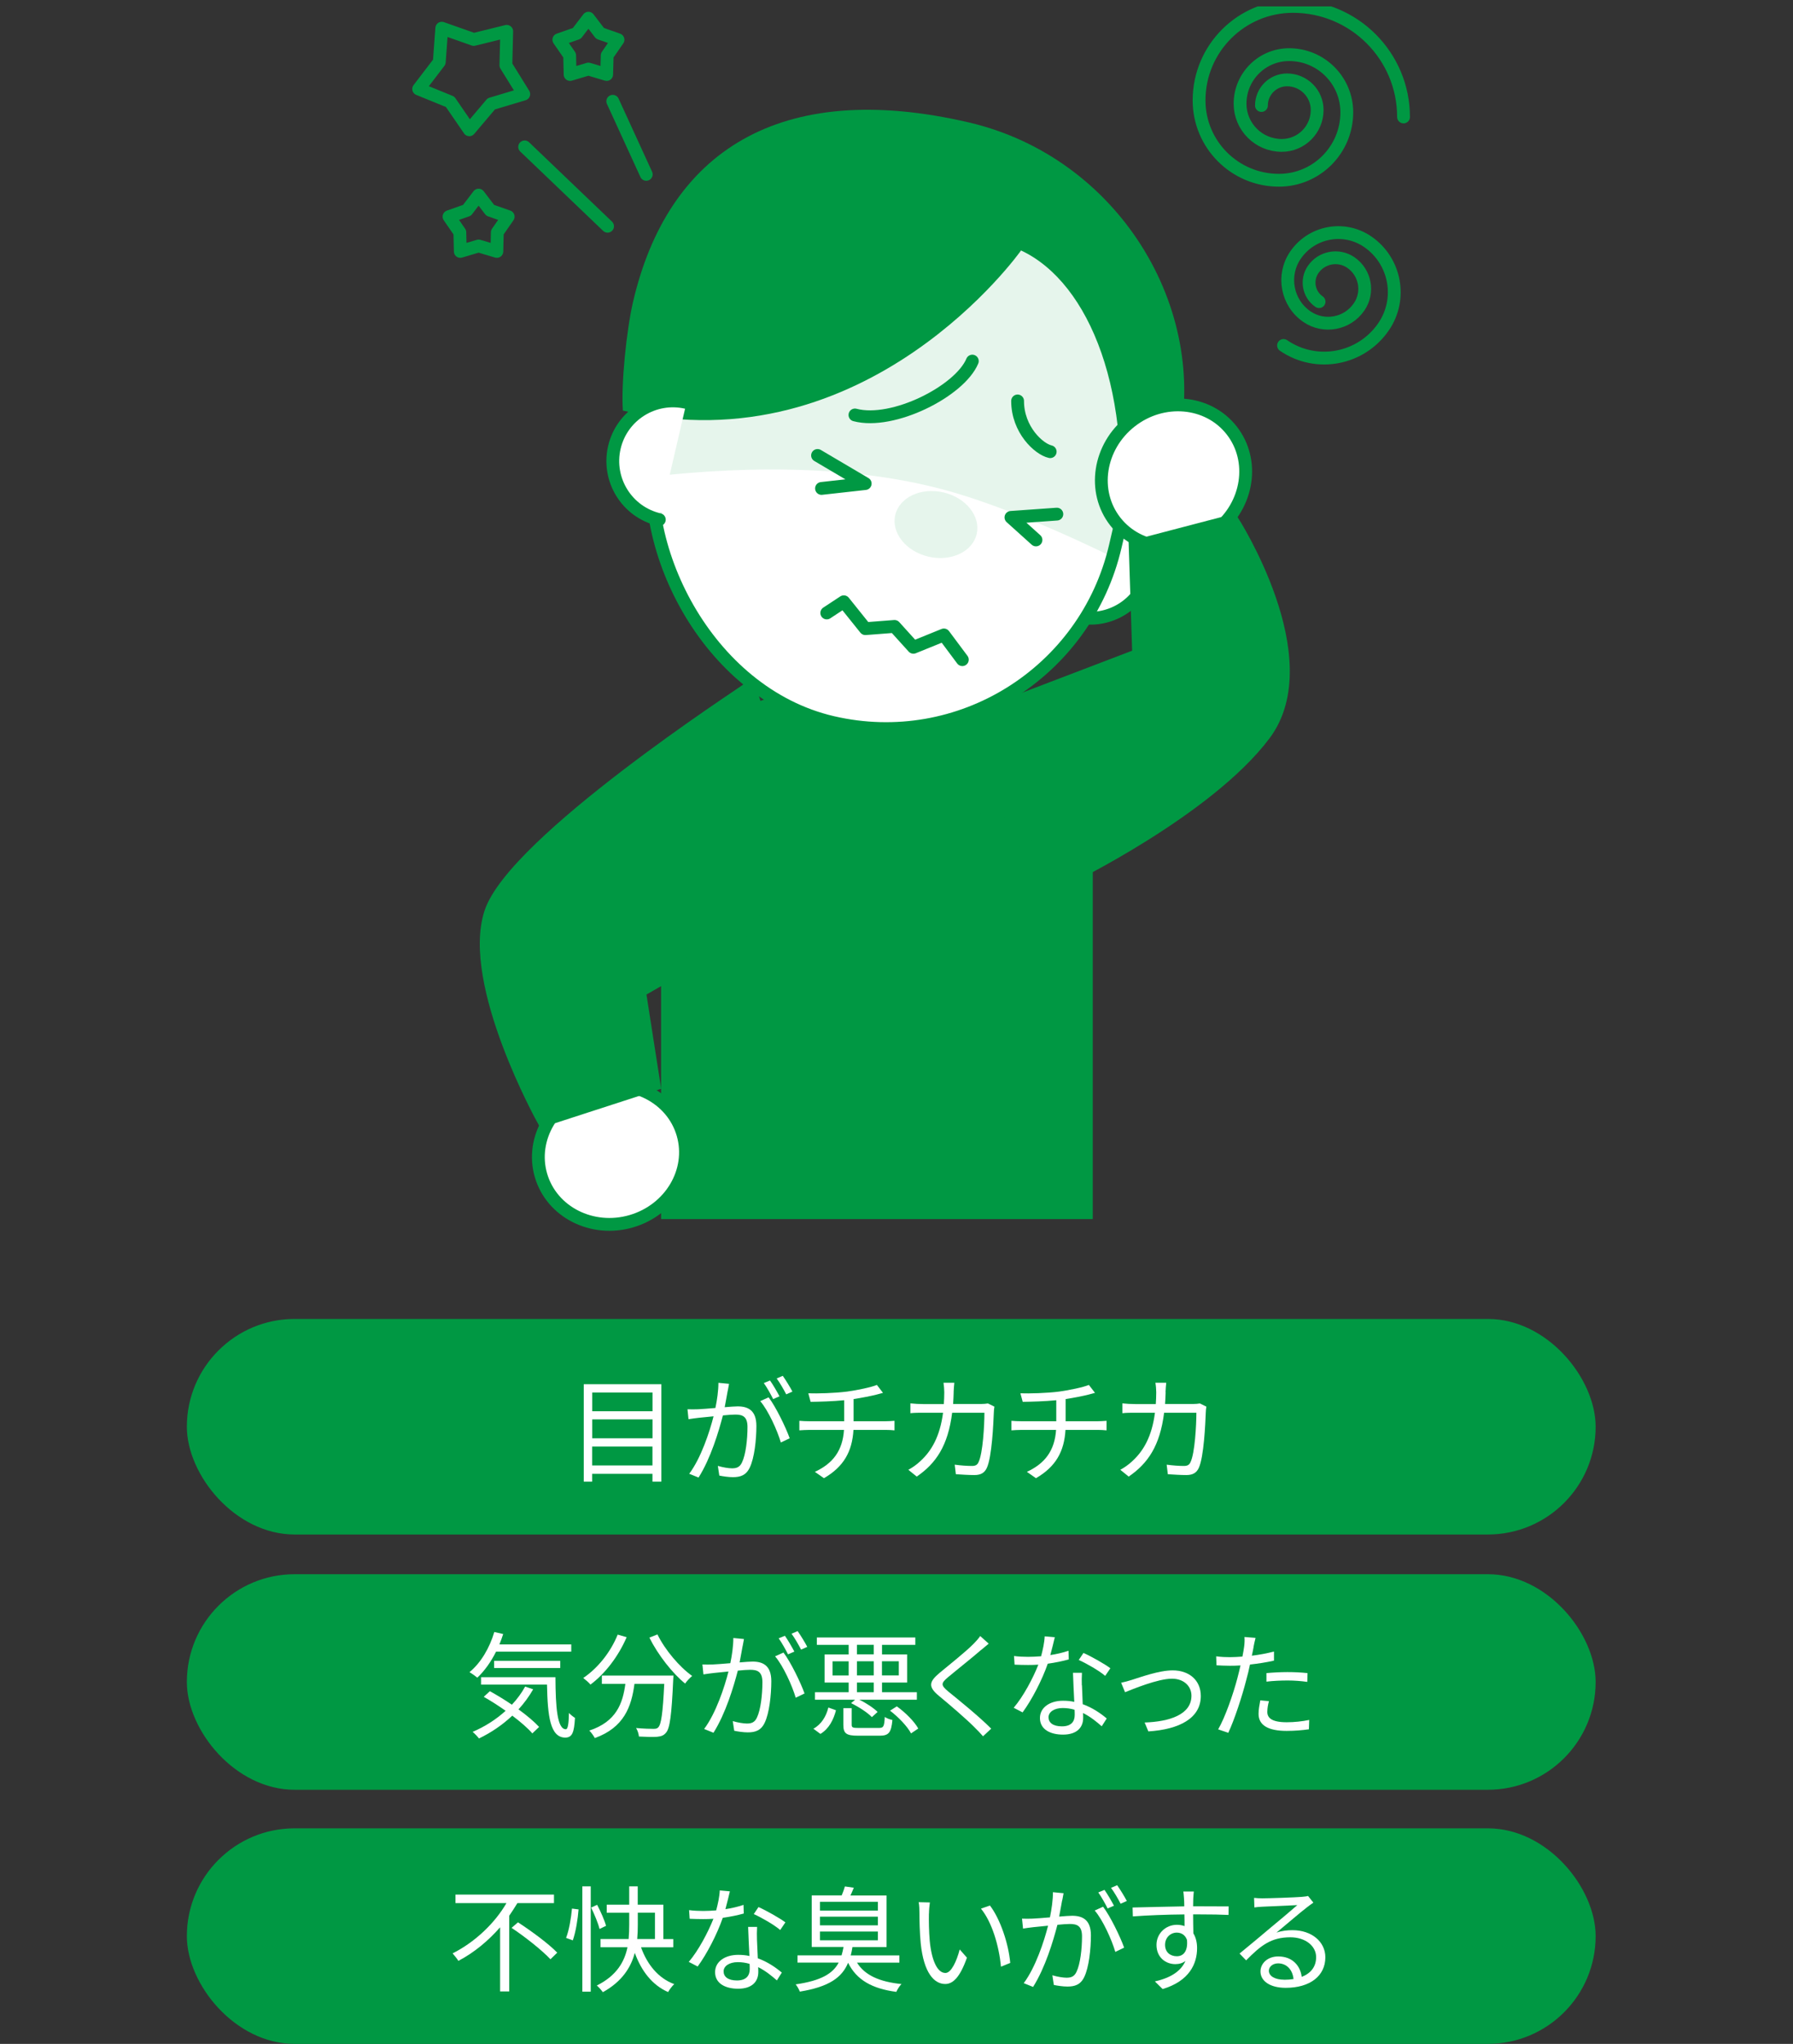 <?xml version="1.0" encoding="UTF-8"?>
<svg id="_レイヤー_2" data-name="レイヤー 2" xmlns="http://www.w3.org/2000/svg" xmlns:xlink="http://www.w3.org/1999/xlink" viewBox="0 0 280 319.07">
  <rect x="0" y="0" width="280" height="319.07" fill="#333333" stroke="none"/>
  <defs>
    <style>
      .cls-1, .cls-2, .cls-3, .cls-4 {
        stroke: #009843;
        stroke-width: 2px;
      }

      .cls-1, .cls-2, .cls-5 {
        fill: #fff;
      }

      .cls-1, .cls-3 {
        stroke-miterlimit: 10;
      }

      .cls-1, .cls-3, .cls-4 {
        stroke-linecap: round;
      }

      .cls-2, .cls-4 {
        stroke-linejoin: round;
      }

      .cls-3, .cls-6, .cls-7 {
        fill: #009843;
      }

      .cls-8, .cls-6, .cls-7, .cls-5 {
        stroke-width: 0px;
      }

      .cls-8, .cls-4 {
        fill: none;
      }

      .cls-6 {
        opacity: .1;
      }

      .cls-9 {
        clip-path: url(#clippath);
      }
    </style>
    <clipPath id="clippath">
      <rect class="cls-8" y="1" width="280" height="318.07"/>
    </clipPath>
  </defs>
  <g id="_レイヤー_2-2" data-name="レイヤー 2">
    <g class="cls-9">
      <g>
        <path class="cls-3" d="M125.99,109.23h21.91c12.01,0,21.75,9.75,21.75,21.75v58.33h-65.41v-58.33c0-12.01,9.75-21.75,21.75-21.75Z"/>
        <ellipse class="cls-1" cx="95.56" cy="180.25" rx="11.54" ry="10.82" transform="translate(-46.52 33.85) rotate(-16.21)"/>
        <path class="cls-3" d="M117.07,107.41c-1.07.77-36.85,24.03-40.46,35.09-3.61,11.06,8.25,32.38,8.25,32.38l17.27-5.6-2.27-14.55,27.11-15.53-9.89-31.78Z"/>
        <path class="cls-1" d="M172.39,77.98c5.05,1.17,8.19,6.22,7.02,11.27s-6.22,8.19-11.27,7.02"/>
        <rect class="cls-2" x="102.91" y="28.3" width="73.57" height="85.59" rx="36.79" ry="36.79" transform="translate(19.72 -29.77) rotate(13.08)"/>
        <path class="cls-6" d="M150.9,77.48c7.48,2.41,15.46,5.84,23.43,9.76l1.61-7.83c4.6-22.35-7.72-44.69-27.51-49.88h0c-19.79-5.19-39.56,8.72-44.16,31.07l-2.72,13.23c-.04.2-.07.41-.11.61,15.82-1.81,34-1.95,49.45,3.04Z"/>
        <path class="cls-7" d="M159.45,39.1s-23.94,33.89-62.18,25c-.3-4.21.58-12.66,1.59-16.98,5.41-23.28,22.74-34.91,52.42-28.01,23.28,5.41,37.7,28.97,32.65,50.68-1.28,5.52-5.33,9.46-9.54,14.5,2.74-22.64-4.13-40.13-14.94-45.19Z"/>
        <ellipse class="cls-6" cx="146.16" cy="81.89" rx="5.15" ry="6.53" transform="translate(33.32 205.72) rotate(-76.92)"/>
        <path class="cls-1" d="M107.21,62.83c-5.05-1.17-10.1,1.97-11.27,7.02s1.97,10.1,7.02,11.27"/>
        <polyline class="cls-4" points="127.67 71.1 135.11 75.49 128.29 76.25"/>
        <polyline class="cls-4" points="165.04 80.26 157.87 80.77 161.78 84.29"/>
        <path class="cls-4" d="M151.84,56.37c-1.96,4.7-12.41,9.98-18.33,8.41"/>
        <path class="cls-4" d="M158.91,62.59c0,4.5,3.33,7.53,5.09,7.92"/>
        <polyline class="cls-4" points="150.28 102.98 147.4 99.12 142.64 101.05 139.69 97.79 135.14 98.14 131.77 93.94 129.11 95.69"/>
        <g>
          <ellipse class="cls-1" cx="183.26" cy="74.31" rx="11.54" ry="10.82" transform="translate(-6.77 129.04) rotate(-38.14)"/>
          <path class="cls-3" d="M142.04,115.92l35.78-13.66-.55-16.99,15.18-3.97s13.88,21.53,5,33.36c-8.88,11.83-30.94,22.5-30.94,22.5l-24.46-21.23Z"/>
        </g>
        <g>
          <path class="cls-4" d="M200.44,53.93c5.12,3.51,12.11,2.2,15.62-2.92,2.98-4.35,1.87-10.29-2.48-13.28-3.7-2.53-8.75-1.59-11.28,2.11-2.15,3.14-1.35,7.44,1.79,9.59,2.67,1.83,6.32,1.15,8.15-1.52,1.56-2.27.98-5.37-1.29-6.93-1.93-1.32-4.57-.83-5.89,1.1-1.12,1.64-.71,3.88.93,5.01"/>
          <path class="cls-4" d="M219.18,18.26c0-9.53-7.73-17.26-17.26-17.26-8.1,0-14.67,6.57-14.67,14.67,0,6.89,5.58,12.47,12.47,12.47,5.85,0,10.6-4.74,10.6-10.6,0-4.98-4.03-9.01-9.01-9.01-4.23,0-7.66,3.43-7.66,7.66,0,3.59,2.91,6.51,6.51,6.51,3.06,0,5.53-2.48,5.53-5.53,0-2.6-2.11-4.7-4.7-4.7-2.21,0-4,1.79-4,4"/>
        </g>
        <polygon class="cls-4" points="68.99 4.4 73.98 6.16 79.13 4.89 79 10.19 81.79 14.69 76.72 16.21 73.29 20.26 70.29 15.89 65.38 13.89 68.6 9.68 68.99 4.4"/>
        <polygon class="cls-4" points="74.74 30.46 76.55 32.83 79.36 33.82 77.66 36.27 77.59 39.25 74.74 38.4 71.88 39.25 71.81 36.27 70.12 33.82 72.93 32.83 74.74 30.46"/>
        <polygon class="cls-4" points="91.89 2.84 93.7 5.21 96.51 6.2 94.82 8.65 94.74 11.63 91.89 10.78 89.03 11.63 88.96 8.65 87.27 6.2 90.08 5.21 91.89 2.84"/>
        <line class="cls-4" x1="81.93" y1="22.93" x2="94.88" y2="35.32"/>
        <line class="cls-4" x1="95.69" y1="15.81" x2="100.92" y2="27.22"/>
        <rect class="cls-7" x="29.18" y="205.9" width="220" height="33.65" rx="16.83" ry="16.83"/>
        <g>
          <path class="cls-5" d="M103.28,216.09v15.21h-1.39v-1.22h-9.42v1.22h-1.31v-15.21h12.12ZM92.48,217.39v2.92h9.42v-2.92h-9.42ZM92.48,221.58v2.95h9.42v-2.95h-9.42ZM101.89,228.77v-2.95h-9.42v2.95h9.42Z"/>
          <path class="cls-5" d="M113.64,217.12c-.11.52-.27,1.58-.47,2.56.85-.07,1.58-.13,2.02-.13,1.62,0,2.93.61,2.93,3.06,0,2.14-.31,5.01-1.04,6.5-.58,1.21-1.48,1.49-2.63,1.49-.7,0-1.55-.13-2.12-.25l-.23-1.51c.76.23,1.69.38,2.2.38.67,0,1.22-.14,1.58-.94.58-1.21.85-3.56.85-5.51,0-1.64-.76-1.94-1.91-1.94-.43,0-1.15.05-1.93.13-.67,2.57-1.89,6.66-3.8,9.7l-1.46-.59c1.84-2.45,3.19-6.55,3.8-8.97-.95.09-1.82.18-2.29.23-.41.05-1.17.14-1.62.22l-.16-1.55c.58.02,1.04.02,1.62,0,.59-.02,1.64-.11,2.74-.2.27-1.3.47-2.7.47-3.93l1.66.16c-.07.34-.14.72-.2,1.08ZM123.33,224.52l-1.39.67c-.54-1.85-1.95-4.99-3.22-6.46l1.31-.59c1.12,1.46,2.7,4.72,3.29,6.39ZM121.73,217.98l-.99.43c-.36-.72-.97-1.82-1.46-2.5l.97-.4c.45.63,1.1,1.75,1.48,2.47ZM123.75,217.24l-.97.43c-.4-.77-.99-1.8-1.49-2.48l.95-.41c.47.67,1.17,1.8,1.51,2.47Z"/>
          <path class="cls-5" d="M132.29,217.24c1.64-.23,3.76-.67,4.65-1.04l.95,1.24c-.4.11-.76.2-1.01.27-.9.23-2.29.5-3.58.7v3.46h4.97c.4,0,1.04-.04,1.42-.07v1.49c-.4-.04-.94-.07-1.39-.07h-5.02c-.2,3.37-1.51,5.74-4.61,7.54l-1.42-.99c2.84-1.31,4.34-3.33,4.55-6.55h-5.35c-.58,0-1.19.04-1.62.07v-1.49c.41.04,1.04.07,1.58.07h5.42v-3.28c-1.82.18-3.85.23-5.24.25l-.36-1.33c1.37.05,4.1-.02,6.05-.27Z"/>
          <path class="cls-5" d="M148.93,217.33c-.02.65-.05,1.26-.09,1.85h4.29c.49,0,.85-.04,1.15-.09l1.01.5c-.05.31-.09.65-.09.88-.07,1.73-.29,6.97-1.1,8.7-.36.76-.94,1.1-1.93,1.1-.92,0-1.96-.07-2.9-.13l-.18-1.49c.97.13,1.93.2,2.68.2.52,0,.85-.14,1.04-.59.68-1.37.92-5.8.92-7.72h-5.04c-.65,5.17-2.52,7.9-5.53,9.97l-1.31-1.06c.58-.31,1.31-.81,1.85-1.33,1.78-1.62,3.08-3.87,3.57-7.58h-3.03c-.7,0-1.44,0-2.07.07v-1.53c.63.07,1.37.11,2.05.11h3.17c.04-.58.07-1.19.07-1.84,0-.4-.05-1.06-.12-1.49h1.69c-.05.41-.09,1.04-.11,1.48Z"/>
          <path class="cls-5" d="M165.4,217.24c1.64-.23,3.76-.67,4.64-1.04l.96,1.24c-.4.11-.76.2-1.01.27-.9.23-2.29.5-3.58.7v3.46h4.97c.4,0,1.04-.04,1.42-.07v1.49c-.4-.04-.94-.07-1.39-.07h-5.02c-.2,3.37-1.51,5.74-4.61,7.54l-1.42-.99c2.84-1.31,4.34-3.33,4.56-6.55h-5.35c-.58,0-1.19.04-1.62.07v-1.49c.41.04,1.04.07,1.58.07h5.42v-3.28c-1.82.18-3.85.23-5.24.25l-.36-1.33c1.37.05,4.11-.02,6.05-.27Z"/>
          <path class="cls-5" d="M182.03,217.33c-.02.65-.05,1.26-.09,1.85h4.29c.49,0,.85-.04,1.15-.09l1.01.5c-.05.31-.09.65-.09.88-.07,1.73-.29,6.97-1.1,8.7-.36.76-.94,1.1-1.93,1.1-.92,0-1.96-.07-2.9-.13l-.18-1.49c.97.13,1.93.2,2.68.2.52,0,.85-.14,1.04-.59.68-1.37.92-5.8.92-7.72h-5.04c-.65,5.17-2.52,7.9-5.53,9.97l-1.31-1.06c.58-.31,1.31-.81,1.85-1.33,1.78-1.62,3.08-3.87,3.56-7.58h-3.02c-.7,0-1.44,0-2.07.07v-1.53c.63.07,1.37.11,2.05.11h3.17c.04-.58.07-1.19.07-1.84,0-.4-.05-1.06-.13-1.49h1.69c-.05.41-.09,1.04-.11,1.48Z"/>
        </g>
        <rect class="cls-7" x="29.18" y="245.75" width="220" height="33.65" rx="16.83" ry="16.83"/>
        <g>
          <path class="cls-5" d="M77.46,257.85c-.81,1.62-1.82,3.02-2.92,4.05-.27-.23-.86-.65-1.22-.86,1.75-1.44,3.13-3.75,3.87-6.27l1.39.32c-.18.56-.38,1.1-.59,1.62h11.22v1.13h-11.74ZM83.26,263.72c-.65,1.13-1.42,2.18-2.29,3.13,1.3.94,2.45,1.91,3.22,2.74l-1.06,1.01c-.72-.83-1.84-1.8-3.13-2.77-1.55,1.46-3.33,2.66-5.2,3.56-.2-.27-.7-.79-.99-1.03,1.89-.81,3.66-1.93,5.15-3.29-1.12-.79-2.3-1.55-3.42-2.18l.96-.88c1.1.61,2.29,1.33,3.44,2.11.81-.86,1.51-1.82,2.07-2.83l1.26.43ZM86.74,261.83c.02,4.65.27,8.12,1.62,8.12.36,0,.45-1.03.49-2.54.25.27.65.59.94.77-.13,2.25-.41,3.06-1.51,3.08-2.38-.02-2.76-3.37-2.86-8.28h-10.3v-1.15h11.63ZM77.16,260.39v-1.12h10.33v1.12h-10.33Z"/>
          <path class="cls-5" d="M97.86,255.58c-1.3,3.02-3.38,5.71-5.65,7.4-.23-.29-.81-.79-1.13-1.03,2.27-1.53,4.27-4.02,5.38-6.77l1.4.4ZM105.17,261.57s-.02.47-.04.65c-.25,5.53-.52,7.6-1.13,8.28-.38.45-.76.56-1.39.63-.59.05-1.71.02-2.83-.04-.04-.4-.2-.94-.45-1.33,1.17.11,2.29.13,2.7.13.38,0,.59-.04.76-.23.47-.45.72-2.25.94-6.79h-4.65c-.47,3.55-1.62,6.81-6.19,8.46-.18-.34-.56-.88-.86-1.17,4.23-1.4,5.22-4.25,5.63-7.29h-3.67v-1.3h11.18ZM102.67,255.15c1.17,2.41,3.47,5.11,5.42,6.48-.34.29-.85.81-1.1,1.19-1.98-1.6-4.25-4.5-5.58-7.17l1.26-.5Z"/>
          <path class="cls-5" d="M115.97,256.96c-.11.52-.27,1.58-.47,2.56.85-.07,1.58-.13,2.02-.13,1.62,0,2.93.61,2.93,3.06,0,2.14-.31,5.01-1.04,6.5-.58,1.21-1.48,1.49-2.63,1.49-.7,0-1.55-.13-2.12-.25l-.23-1.51c.76.23,1.69.38,2.2.38.67,0,1.22-.14,1.58-.94.58-1.21.85-3.56.85-5.51,0-1.64-.76-1.94-1.91-1.94-.43,0-1.15.05-1.93.13-.67,2.57-1.89,6.66-3.8,9.7l-1.46-.59c1.84-2.45,3.19-6.55,3.8-8.97-.95.09-1.82.18-2.29.23-.41.05-1.17.14-1.62.22l-.16-1.55c.58.02,1.04.02,1.62,0,.59-.02,1.64-.11,2.74-.2.27-1.3.47-2.7.47-3.93l1.66.16c-.07.34-.14.72-.2,1.08ZM125.65,264.36l-1.39.67c-.54-1.85-1.95-4.99-3.22-6.46l1.31-.59c1.12,1.46,2.7,4.72,3.29,6.39ZM124.05,257.83l-.99.43c-.36-.72-.97-1.82-1.46-2.5l.97-.4c.45.63,1.1,1.75,1.48,2.47ZM126.07,257.09l-.97.43c-.4-.77-.99-1.8-1.49-2.48l.95-.41c.47.67,1.17,1.8,1.51,2.47Z"/>
          <path class="cls-5" d="M127.02,269.87c1.26-.68,2-1.94,2.34-3.31l1.19.43c-.38,1.46-1.08,2.88-2.43,3.69l-1.1-.81ZM133.54,265.34h-6.27v-1.17h5.26v-1.51h-3.76v-4.39h3.76v-1.49h-4.97v-1.15h15.38v1.15h-5.2v1.49h3.92v4.39h-3.92v1.51h5.44v1.17h-8.99c1.08.52,2.25,1.3,2.86,1.91l-.9.81c-.65-.7-2.05-1.6-3.24-2.18l.63-.54ZM132.53,261.56v-2.21h-2.52v2.21h2.52ZM137.23,269.75c.74,0,.86-.2.94-1.73.27.23.83.41,1.19.49-.18,1.98-.58,2.45-2,2.45h-3.37c-1.85,0-2.29-.36-2.29-1.69v-2.61h1.3v2.59c0,.43.16.5,1.08.5h3.15ZM133.82,258.26h2.63v-1.49h-2.63v1.49ZM136.45,259.34h-2.63v2.21h2.63v-2.21ZM133.82,264.17h2.63v-1.51h-2.63v1.51ZM137.73,259.34v2.21h2.63v-2.21h-2.63ZM140.05,266.38c1.33.95,2.74,2.36,3.35,3.46l-1.13.76c-.56-1.08-1.96-2.54-3.28-3.55l1.06-.67Z"/>
          <path class="cls-5" d="M153.16,257.61c-1.22,1.08-3.82,3.13-5.15,4.25-1.08.92-1.1,1.21.05,2.18,1.64,1.33,4.83,3.91,6.73,5.82l-1.28,1.19c-.38-.43-.79-.88-1.24-1.31-1.26-1.3-4-3.64-5.67-5.02-1.71-1.42-1.5-2.2.13-3.57,1.35-1.13,4.09-3.29,5.31-4.54.36-.36.81-.86,1.03-1.21l1.33,1.19c-.38.31-.94.77-1.24,1.03Z"/>
          <path class="cls-5" d="M164.03,258.37c.94-.14,1.91-.36,2.83-.67l.04,1.35c-.95.27-2.09.5-3.28.67-.88,2.54-2.49,5.65-3.93,7.6l-1.39-.72c1.5-1.75,3.03-4.63,3.85-6.73-.54.04-1.08.05-1.6.05-.67,0-1.42-.02-2.11-.05l-.09-1.35c.67.09,1.44.13,2.2.13.65,0,1.33-.04,2.03-.09.27-1.01.52-2.14.56-3.11l1.58.14c-.16.65-.41,1.75-.7,2.79ZM168.96,263.09c.02.67.09,1.84.12,2.95,1.55.56,2.81,1.44,3.75,2.23l-.78,1.22c-.77-.68-1.75-1.49-2.92-2.07.02.29.02.54.02.76,0,1.44-.92,2.61-3.15,2.61-1.98,0-3.6-.81-3.6-2.59,0-1.66,1.57-2.7,3.6-2.7.61,0,1.21.05,1.76.18-.07-1.48-.16-3.26-.2-4.54h1.4c-.04.74-.04,1.3-.02,1.94ZM165.83,269.5c1.5,0,2-.79,2-1.78,0-.23,0-.5-.02-.81-.58-.18-1.21-.27-1.86-.27-1.31,0-2.21.61-2.21,1.44s.68,1.42,2.09,1.42ZM168.46,259.14l.74-1.1c1.3.58,3.35,1.75,4.2,2.39l-.81,1.19c-.97-.83-2.92-1.94-4.12-2.48Z"/>
          <path class="cls-5" d="M176.77,262.24c1.28-.4,4.23-1.48,6.36-1.48,2.56,0,4.39,1.53,4.39,4,0,3.46-3.33,5.22-8.19,5.53l-.58-1.39c3.89-.13,7.31-1.24,7.31-4.18,0-1.51-1.21-2.66-3.04-2.66-2.23,0-6.18,1.66-7.33,2.11l-.61-1.48c.54-.11,1.12-.27,1.69-.45Z"/>
          <path class="cls-5" d="M195.76,257.14c-.07.38-.16.85-.27,1.33,1.17-.14,2.36-.36,3.46-.65v1.42c-1.17.27-2.49.47-3.75.61-.16.79-.36,1.62-.58,2.41-.65,2.56-1.87,6.27-2.81,8.25l-1.58-.54c1.08-1.85,2.36-5.51,3.02-8.05.16-.59.32-1.28.47-1.93-.59.04-1.15.05-1.66.05-.79,0-1.44-.04-2.09-.07l-.05-1.4c.86.11,1.51.13,2.16.13.59,0,1.24-.04,1.94-.09.13-.63.22-1.21.27-1.57.07-.5.09-1.12.05-1.49l1.73.14c-.11.4-.25,1.08-.32,1.44ZM197.9,267.19c0,.85.47,1.67,3.04,1.67,1.17,0,2.41-.13,3.51-.36l-.05,1.46c-.97.14-2.16.25-3.47.25-2.85,0-4.39-.86-4.39-2.65,0-.7.13-1.37.27-2.12l1.35.13c-.16.59-.25,1.15-.25,1.62ZM201.07,261.03c1.06,0,2.14.05,3.12.16l-.04,1.37c-.92-.13-1.98-.22-3.03-.22-1.13,0-2.23.05-3.35.18v-1.33c.95-.09,2.14-.16,3.29-.16Z"/>
        </g>
        <rect class="cls-7" x="29.18" y="285.42" width="220" height="33.65" rx="16.83" ry="16.83"/>
        <g>
          <path class="cls-5" d="M80.8,297.09c-.4.67-.83,1.31-1.28,1.98v11.81h-1.42v-10.01c-1.82,2.07-4.01,3.93-6.52,5.24-.2-.34-.63-.86-.9-1.17,3.55-1.78,6.63-4.77,8.41-7.85h-7.96v-1.33h15.38v1.33h-5.71ZM80.88,300.09c2.09,1.35,4.83,3.37,6.14,4.74l-1.06,1.03c-1.28-1.37-3.94-3.49-6.07-4.9l.99-.86Z"/>
          <path class="cls-5" d="M88.4,302.52c.47-1.17.79-3.13.92-4.57l1.03.13c-.11,1.46-.43,3.51-.9,4.83l-1.04-.38ZM90.94,294.48h1.31v16.44h-1.31v-16.44ZM93.62,301.12c-.2-.86-.79-2.27-1.31-3.33l.94-.43c.56,1.06,1.17,2.45,1.39,3.28l-1.01.49ZM100.1,303.98c.95,2.66,2.68,4.84,5.19,5.76-.32.29-.74.85-.96,1.24-2.5-1.1-4.18-3.31-5.2-6.12-.59,2.25-1.98,4.48-4.99,6.14-.2-.29-.63-.79-.94-1.04,3.15-1.57,4.34-3.78,4.79-5.98h-4.21v-1.28h4.39c.07-.77.09-1.53.09-2.25v-1.85h-3.51v-1.26h3.51v-2.86h1.33v2.86h4v5.37h1.55v1.28h-5.04ZM99.6,300.45c0,.72-.02,1.48-.09,2.25h2.77v-4.11h-2.68v1.85Z"/>
          <path class="cls-5" d="M113.28,298.04c.94-.14,1.91-.36,2.83-.67l.04,1.35c-.96.27-2.09.5-3.28.67-.88,2.54-2.48,5.65-3.92,7.6l-1.39-.72c1.5-1.75,3.02-4.63,3.85-6.73-.54.04-1.08.05-1.6.05-.67,0-1.42-.02-2.11-.05l-.09-1.35c.67.09,1.44.13,2.2.13.65,0,1.33-.04,2.03-.09.27-1.01.52-2.14.56-3.11l1.58.14c-.16.65-.41,1.75-.7,2.79ZM118.21,302.76c.02.67.09,1.84.13,2.95,1.55.56,2.81,1.44,3.75,2.23l-.77,1.22c-.78-.68-1.75-1.49-2.92-2.07.02.29.02.54.02.76,0,1.44-.92,2.61-3.15,2.61-1.98,0-3.6-.81-3.6-2.59,0-1.66,1.57-2.7,3.6-2.7.61,0,1.21.05,1.76.18-.07-1.48-.16-3.26-.2-4.54h1.4c-.04.74-.04,1.3-.02,1.94ZM115.08,309.17c1.49,0,2-.79,2-1.78,0-.23,0-.5-.02-.81-.58-.18-1.21-.27-1.85-.27-1.31,0-2.21.61-2.21,1.44s.68,1.42,2.09,1.42ZM117.71,298.81l.74-1.1c1.3.58,3.35,1.75,4.2,2.39l-.81,1.19c-.97-.83-2.92-1.94-4.12-2.48Z"/>
          <path class="cls-5" d="M133.83,306.38c1.21,1.98,3.55,3.01,6.95,3.35-.31.29-.65.86-.81,1.22-3.76-.5-6.19-1.84-7.53-4.54-.94,2.27-2.93,3.75-7.54,4.5-.11-.32-.41-.86-.65-1.13,4.02-.58,5.83-1.71,6.72-3.4h-6.43v-1.13h6.88c.13-.41.22-.85.31-1.31h-4.97v-8.05h4.68c.2-.47.4-1.01.5-1.4l1.39.2c-.18.43-.34.85-.52,1.21h5.64v8.05h-5.33c-.07.47-.16.9-.27,1.31h7.6v1.13h-6.61ZM128.05,298.26h9.04v-1.37h-9.04v1.37ZM128.05,300.56h9.04v-1.35h-9.04v1.35ZM128.05,302.9h9.04v-1.37h-9.04v1.37Z"/>
          <path class="cls-5" d="M145.06,298.72c-.02,1.13,0,2.77.13,4.27.29,3.01,1.17,5.01,2.45,5.01.92,0,1.76-1.87,2.23-3.67l1.13,1.28c-1.08,3.06-2.18,4.11-3.39,4.11-1.71,0-3.35-1.69-3.83-6.36-.16-1.57-.2-3.76-.2-4.81,0-.41-.02-1.17-.12-1.6l1.75.04c-.07.43-.14,1.28-.14,1.75ZM157.76,306.43l-1.44.59c-.32-3.26-1.4-6.95-3.13-9.06l1.4-.49c1.6,2.09,2.9,5.91,3.17,8.95Z"/>
          <path class="cls-5" d="M165.87,296.64c-.11.52-.27,1.58-.47,2.56.85-.07,1.58-.13,2.02-.13,1.62,0,2.94.61,2.94,3.06,0,2.14-.31,5.01-1.04,6.5-.58,1.21-1.48,1.49-2.63,1.49-.7,0-1.55-.13-2.12-.25l-.23-1.51c.76.23,1.69.38,2.2.38.67,0,1.22-.14,1.58-.94.58-1.21.85-3.56.85-5.51,0-1.64-.76-1.94-1.91-1.94-.43,0-1.15.05-1.93.13-.67,2.57-1.89,6.66-3.8,9.7l-1.46-.59c1.84-2.45,3.19-6.55,3.8-8.97-.95.09-1.82.18-2.29.23-.41.05-1.17.14-1.62.22l-.16-1.55c.58.02,1.04.02,1.62,0,.59-.02,1.64-.11,2.74-.2.27-1.3.47-2.7.47-3.93l1.66.16c-.07.34-.14.72-.2,1.08ZM175.56,304.04l-1.39.67c-.54-1.85-1.94-4.99-3.22-6.46l1.31-.59c1.12,1.46,2.7,4.72,3.29,6.39ZM173.96,297.5l-.99.43c-.36-.72-.97-1.82-1.46-2.5l.97-.4c.45.63,1.1,1.75,1.48,2.47ZM175.97,296.76l-.97.43c-.4-.77-.99-1.8-1.5-2.48l.96-.41c.47.67,1.17,1.8,1.51,2.47Z"/>
          <path class="cls-5" d="M186.34,296.42c0,.27-.02.68-.02,1.17h.27c2.2,0,4.41.02,5.28.02l-.02,1.33c-1.01-.05-2.65-.09-5.28-.09h-.25c0,1.03.02,2.14.04,2.97.38.61.58,1.4.58,2.3,0,2.43-1.19,5.13-5.38,6.39l-1.21-1.19c2.39-.54,4.05-1.55,4.77-3.19-.43.32-.95.49-1.57.49-1.51,0-2.95-1.04-2.95-3.01,0-1.78,1.46-3.13,3.17-3.13.45,0,.85.07,1.21.2,0-.54,0-1.19-.02-1.82-2.74.02-5.8.14-8.05.31l-.04-1.39c2-.04,5.38-.14,8.07-.18,0-.5-.02-.94-.04-1.19-.02-.47-.09-.99-.11-1.13h1.64c-.04.2-.07.9-.09,1.13ZM183.78,305.39c1.06,0,1.75-.85,1.58-2.56-.29-.79-.9-1.13-1.6-1.13-.94,0-1.82.74-1.82,1.91s.83,1.78,1.84,1.78Z"/>
          <path class="cls-5" d="M197.12,296.35c.94,0,5.22-.14,6.18-.23.54-.04.79-.09.97-.14l.83,1.04c-.32.23-.68.47-1.01.74-.9.68-3.35,2.77-4.75,3.94.83-.29,1.69-.38,2.5-.38,2.99,0,5.13,1.8,5.13,4.23,0,2.9-2.38,4.77-6.19,4.77-2.45,0-3.94-1.06-3.94-2.56,0-1.24,1.1-2.34,2.77-2.34,2.25,0,3.46,1.48,3.67,3.19,1.44-.56,2.25-1.6,2.25-3.08,0-1.76-1.69-3.1-4.03-3.1-3.01,0-4.61,1.28-6.9,3.6l-1.03-1.06c1.5-1.22,3.8-3.15,4.84-4.03,1.01-.83,3.26-2.72,4.18-3.53-.96.04-4.56.2-5.51.25-.4.02-.81.05-1.19.11l-.05-1.49c.41.05.92.07,1.28.07ZM200.54,309.06c.52,0,1.01-.04,1.46-.11-.14-1.42-1.04-2.45-2.41-2.45-.81,0-1.44.52-1.44,1.15,0,.86.99,1.4,2.39,1.4Z"/>
        </g>
      </g>
    </g>
  </g>
</svg>
